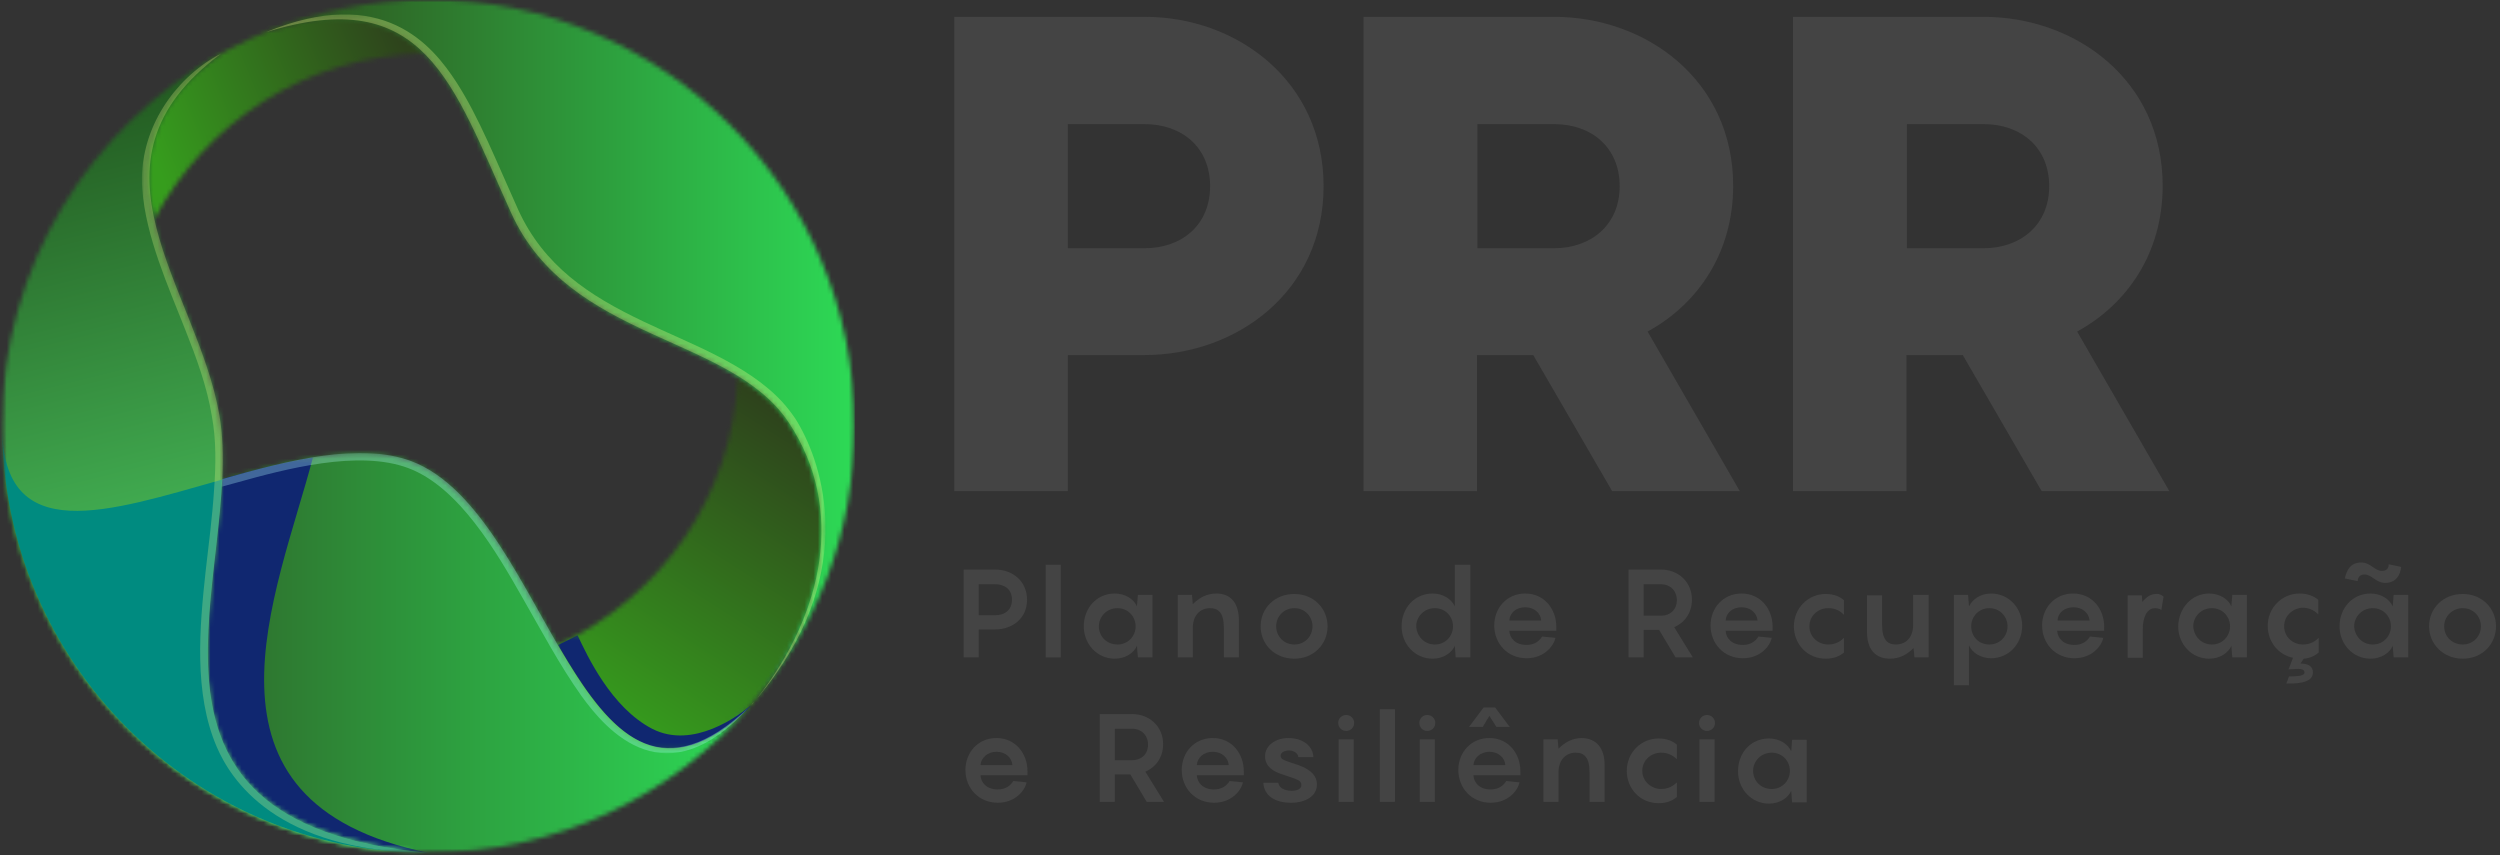 <svg width="564" height="193" viewBox="0 0 564 193" fill="none" xmlns="http://www.w3.org/2000/svg">
<rect x="0" y="0" width="564" height="193" fill="#333333" stroke="none"/>
<path d="M298.6 42C298.6 65.8 279 80.1 258.2 80.1H240.9V110.8H215.3V3.8H258.3C279 3.8 298.6 18.2 298.6 42ZM273 42C273 33.3 266.7 28 258.2 28H240.9V56H258.2C266.7 56 273 50.7 273 42Z" fill="#444444"/>
<path d="M345.9 80.1H333.2V110.8H307.6V3.8H350.6C371.4 3.8 391 18.1 391 41.9C391 57.1 383 68.6 371.7 74.8L392.5 110.8H363.7L345.9 80.1ZM333.3 56H350.6C359 56 365.4 50.7 365.4 42C365.4 33.3 359.1 28 350.6 28H333.3V56Z" fill="#444444"/>
<path d="M442.8 80.1H430.1V110.8H404.5V3.8H447.5C468.3 3.8 487.9 18.1 487.9 41.9C487.9 57.1 479.9 68.6 468.6 74.8L489.4 110.8H460.6L442.8 80.1ZM430.2 56H447.5C455.9 56 462.3 50.7 462.3 42C462.3 33.3 456 28 447.5 28H430.2V56Z" fill="#444444"/>
<path d="M231.7 135.3C231.7 139.6 228.3 142 224.5 142H220.8V148.3H217.4V128.5H224.6C228.3 128.5 231.7 131 231.7 135.3ZM228.3 135.3C228.3 133 226.7 131.8 224.5 131.8H220.8V138.8H224.5C226.7 138.8 228.3 137.6 228.3 135.3Z" fill="#444444"/>
<path d="M239.3 127.4H235.9V148.3H239.3V127.4Z" fill="#444444"/>
<path d="M251.5 133.9C253.9 133.9 255.8 135.2 256.5 136.8L256.7 134.2H260V148.3H256.7L256.5 145.7C255.8 147.3 253.9 148.6 251.5 148.6C247.5 148.6 244.5 145.3 244.5 141.3C244.5 137.2 247.4 133.9 251.5 133.9ZM252.1 145.4C254.5 145.4 256.2 143.5 256.2 141.3C256.2 139.1 254.5 137.2 252.1 137.2C249.7 137.2 247.9 139.1 247.9 141.3C247.9 143.5 249.6 145.4 252.1 145.4Z" fill="#444444"/>
<path d="M279.5 140V148.3H276.1V141.6C276.1 138.3 274.9 137.2 273 137.2C270.6 137.2 269.2 139 269.1 141.3V148.3H265.7V134.2H268.9L269.1 136.3C270.5 134.9 272.2 133.9 274.4 133.9C277.7 133.9 279.5 136.1 279.5 140Z" fill="#444444"/>
<path d="M284.4 141.3C284.4 137.3 287.5 134 292 134C296.4 134 299.5 137.3 299.5 141.3C299.5 145.3 296.4 148.6 292 148.6C287.5 148.6 284.4 145.3 284.4 141.3ZM296.1 141.3C296.1 139.1 294.4 137.2 292 137.2C289.6 137.2 287.9 139.1 287.9 141.3C287.9 143.5 289.6 145.4 292 145.4C294.4 145.4 296.1 143.5 296.1 141.3Z" fill="#444444"/>
<path d="M323.2 133.9C325.6 133.9 327.5 135.2 328.2 136.8V127.4H331.7V148.3H328.4L328.2 145.7C327.5 147.3 325.6 148.6 323.2 148.6C319.2 148.6 316.2 145.3 316.2 141.3C316.2 137.2 319.1 133.9 323.2 133.9ZM323.7 145.4C326.1 145.4 327.8 143.5 327.8 141.3C327.8 139.1 326.1 137.2 323.7 137.2C321.3 137.2 319.5 139.1 319.5 141.3C319.6 143.5 321.3 145.4 323.7 145.4Z" fill="#444444"/>
<path d="M351.2 142.3H340.5C340.6 144 341.9 145.5 344.4 145.5C346.2 145.5 347.3 144.6 347.9 143.6L350.9 143.9C350.5 145.8 348.3 148.5 344.4 148.5C340.1 148.5 337.1 145.2 337.1 141.1C337.1 137.2 339.9 133.9 344.1 133.9C348.4 133.9 351.1 137.4 351.1 141.4V142.3H351.2ZM340.5 140H347.7C347.6 138.4 346.2 137 344.1 137C342 137 340.6 138.3 340.5 140Z" fill="#444444"/>
<path d="M374.3 142.1H370.8V148.3H367.4V128.5H374.8C378.4 128.5 381.7 131.1 381.7 135.3C381.7 138.3 380 140.5 377.7 141.5L381.9 148.3H378L374.3 142.1ZM370.8 138.9H374.8C376.7 138.9 378.3 137.6 378.3 135.4C378.3 133.2 376.7 131.8 374.8 131.8H370.8V138.9Z" fill="#444444"/>
<path d="M400 142.3H389.3C389.4 144 390.7 145.5 393.2 145.5C395 145.5 396.1 144.6 396.7 143.6L399.7 143.9C399.3 145.8 397.1 148.5 393.2 148.5C388.9 148.5 385.9 145.2 385.9 141.1C385.9 137.2 388.7 133.9 392.9 133.9C397.2 133.9 399.9 137.4 399.9 141.4V142.3H400ZM389.3 140H396.5C396.4 138.4 395 137 392.9 137C390.8 137 389.4 138.3 389.3 140Z" fill="#444444"/>
<path d="M412.4 137.2C410.3 137.2 408.2 138.8 408.2 141.3C408.2 143.8 410.3 145.4 412.4 145.4C413.7 145.4 414.9 145 416 143.9V147.2C415.1 148 413.7 148.6 411.9 148.6C407.7 148.6 404.7 145.3 404.7 141.3C404.7 137.3 407.8 134 411.9 134C413.7 134 415.1 134.6 416 135.4V138.7C414.9 137.6 413.8 137.2 412.4 137.2Z" fill="#444444"/>
<path d="M435.1 134.2V148.3H431.9L431.7 146.2C430.3 147.6 428.6 148.6 426.4 148.6C423 148.6 421.2 146.4 421.2 142.6V134.3H424.6V141C424.6 144.3 425.8 145.4 427.7 145.4C430.2 145.4 431.6 143.5 431.6 141.1V134.2H435.1Z" fill="#444444"/>
<path d="M440.8 134.2H444L444.2 136.8C445 135.2 446.8 133.9 449.2 133.9C453.2 133.9 456.2 137.2 456.2 141.2C456.2 145.2 453.2 148.5 449.2 148.5C446.8 148.5 444.9 147.2 444.2 145.6V154.6H440.8V134.2ZM448.8 145.4C451.2 145.4 452.9 143.5 452.9 141.3C452.9 139.1 451.2 137.2 448.8 137.2C446.4 137.2 444.7 139.1 444.7 141.3C444.7 143.5 446.3 145.4 448.8 145.4Z" fill="#444444"/>
<path d="M474.8 142.3H464.1C464.2 144 465.5 145.5 468 145.5C469.8 145.5 470.9 144.6 471.5 143.6L474.5 143.9C474.1 145.8 471.9 148.5 468 148.5C463.7 148.5 460.7 145.2 460.7 141.1C460.7 137.2 463.5 133.9 467.7 133.9C472 133.9 474.7 137.4 474.7 141.4V142.3H474.8ZM464.2 140H471.4C471.3 138.4 469.9 137 467.8 137C465.7 137 464.2 138.3 464.2 140Z" fill="#444444"/>
<path d="M488.1 134.6L487.6 137.6C487.3 137.4 486.8 137.2 486.2 137.2C484.4 137.2 483.4 139.1 483.4 142.1V148.4H480V134.3H483.2L483.3 135.8C484.2 134.7 485.2 134 486.4 134C487.2 133.9 487.7 134.3 488.1 134.6Z" fill="#444444"/>
<path d="M498.4 133.9C500.8 133.9 502.7 135.2 503.4 136.8L503.6 134.2H506.9V148.3H503.6L503.4 145.7C502.7 147.3 500.8 148.6 498.4 148.6C494.4 148.6 491.4 145.3 491.4 141.3C491.5 137.2 494.4 133.9 498.4 133.9ZM499 145.4C501.4 145.4 503.1 143.5 503.1 141.3C503.1 139.1 501.4 137.2 499 137.2C496.6 137.2 494.8 139.1 494.8 141.3C494.9 143.5 496.6 145.4 499 145.4Z" fill="#444444"/>
<path d="M515.3 141.3C515.3 143.8 517.4 145.4 519.5 145.4C520.8 145.4 522 145 523.1 143.9V147.2C522.3 147.9 521.2 148.5 519.7 148.6L519 149.7C520.7 149.7 521.8 150.3 521.8 151.7C521.8 154.4 517.2 154.2 515.8 154.2L516.4 152.6C518.3 152.6 519.9 152.5 519.9 151.7C519.9 151 519.1 150.9 518.2 150.9L516.3 151L517.3 148.4C513.9 147.7 511.6 144.7 511.6 141.2C511.6 137.2 514.7 133.9 518.8 133.9C520.6 133.9 522 134.5 523 135.3V138.6C521.9 137.5 520.7 137.1 519.4 137.1C517.4 137.2 515.3 138.8 515.3 141.3Z" fill="#444444"/>
<path d="M534.8 133.9C537.2 133.9 539.1 135.2 539.8 136.8L540 134.2H543.3V148.3H540L539.8 145.7C539.1 147.3 537.2 148.6 534.8 148.6C530.8 148.6 527.8 145.3 527.8 141.3C527.8 137.2 530.7 133.9 534.8 133.9ZM532.7 126.9C534.8 126.9 535.7 128.8 537.4 128.8C538.3 128.8 538.9 128.3 538.9 127.3L541.7 127.9C541.5 129.8 540.5 131.5 538.1 131.5C536 131.5 535.1 129.6 533.4 129.6C532.5 129.6 531.9 130.2 531.9 131.1L529 130.5C529.4 128.6 530.3 126.9 532.7 126.9ZM535.3 145.4C537.7 145.4 539.4 143.5 539.4 141.3C539.4 139.1 537.7 137.2 535.3 137.2C532.9 137.2 531.1 139.1 531.1 141.3C531.2 143.5 532.9 145.4 535.3 145.4Z" fill="#444444"/>
<path d="M548 141.3C548 137.3 551.1 134 555.6 134C560 134 563.1 137.3 563.1 141.3C563.1 145.3 560 148.6 555.6 148.6C551.2 148.6 548 145.3 548 141.3ZM559.7 141.3C559.7 139.1 558 137.2 555.6 137.2C553.2 137.2 551.4 139.1 551.4 141.3C551.4 143.5 553.1 145.4 555.6 145.4C558 145.4 559.7 143.5 559.7 141.3Z" fill="#444444"/>
<path d="M231.9 174.9H221.2C221.3 176.6 222.6 178.1 225.1 178.1C226.9 178.1 228 177.2 228.6 176.2L231.6 176.5C231.2 178.4 229 181.1 225.1 181.1C220.8 181.1 217.8 177.8 217.8 173.7C217.8 169.8 220.6 166.5 224.8 166.5C229.1 166.5 231.8 170 231.8 174V174.9H231.9ZM221.2 172.6H228.4C228.3 171 226.9 169.6 224.8 169.6C222.8 169.6 221.3 171 221.2 172.6Z" fill="#444444"/>
<path d="M255 174.7H251.5V180.9H248.1V161.1H255.5C259.1 161.1 262.4 163.7 262.4 167.9C262.4 170.9 260.7 173.1 258.4 174.1L262.6 180.9H258.7L255 174.7ZM251.5 171.5H255.5C257.4 171.5 259 170.2 259 168C259 165.8 257.4 164.4 255.5 164.4H251.5V171.5Z" fill="#444444"/>
<path d="M280.7 174.9H270C270.1 176.6 271.4 178.1 273.9 178.1C275.7 178.1 276.8 177.2 277.4 176.2L280.4 176.5C280 178.4 277.8 181.1 273.9 181.1C269.6 181.1 266.6 177.8 266.6 173.7C266.6 169.8 269.4 166.5 273.6 166.5C277.9 166.5 280.6 170 280.6 174V174.9H280.7ZM270 172.6H277.2C277.1 171 275.7 169.6 273.6 169.6C271.5 169.6 270.1 171 270 172.6Z" fill="#444444"/>
<path d="M288.4 176.7C288.6 177.7 289.7 178.4 291.4 178.4C292.6 178.4 293.6 178 293.6 177.1C293.6 176 292.5 175.8 289.6 174.8C287.2 174.1 285.4 172.9 285.4 170.6C285.4 168.1 287.9 166.5 290.6 166.5C294.1 166.5 296.2 168.4 296.3 170.8H292.9C292.8 169.8 291.7 169.3 290.8 169.3C289.9 169.3 288.9 169.7 288.9 170.5C288.9 171.4 289.9 171.6 292.9 172.6C296 173.7 297.1 175.2 297.1 177C297.1 179.6 294.5 181.1 291.3 181.1C287.7 181.1 285.2 179.6 285 176.6H288.4V176.7Z" fill="#444444"/>
<path d="M301.9 163.1C301.9 162.1 302.7 161.3 303.7 161.3C304.7 161.3 305.5 162.1 305.5 163.1C305.5 164.1 304.7 164.9 303.7 164.9C302.7 164.9 301.9 164.1 301.9 163.1ZM305.4 180.9H302V166.8H305.4V180.9Z" fill="#444444"/>
<path d="M314.7 160H311.3V180.9H314.7V160Z" fill="#444444"/>
<path d="M320.2 163.1C320.2 162.1 321 161.3 322 161.3C323 161.3 323.8 162.1 323.8 163.1C323.8 164.1 323 164.9 322 164.9C321 164.9 320.2 164.1 320.2 163.1ZM323.7 180.9H320.3V166.8H323.7V180.9Z" fill="#444444"/>
<path d="M343.1 174.9H332.4C332.5 176.6 333.8 178.1 336.3 178.1C338.1 178.1 339.2 177.2 339.8 176.2L342.8 176.5C342.4 178.4 340.2 181.1 336.3 181.1C332 181.1 329 177.8 329 173.7C329 169.8 331.8 166.5 336 166.5C340.3 166.5 343 170 343 174V174.9H343.1ZM334.5 164H331.4L334.7 159.6H337.3L340.6 164H337.6L336 161.5L334.5 164ZM332.4 172.6H339.6C339.5 171 338.1 169.6 336 169.6C334 169.6 332.5 171 332.4 172.6Z" fill="#444444"/>
<path d="M362 172.6V180.9H358.6V174.2C358.6 170.9 357.4 169.8 355.5 169.8C353.1 169.8 351.7 171.6 351.6 173.9V180.9H348.2V166.8H351.4L351.6 168.9C353 167.5 354.7 166.5 356.9 166.5C360.2 166.6 362 168.8 362 172.6Z" fill="#444444"/>
<path d="M374.7 169.8C372.6 169.8 370.5 171.4 370.5 173.9C370.5 176.3 372.6 178 374.7 178C376 178 377.2 177.6 378.3 176.5V179.8C377.4 180.6 376 181.2 374.2 181.2C370 181.2 367 177.9 367 173.9C367 169.9 370.1 166.6 374.2 166.6C376 166.6 377.4 167.2 378.3 168V171.3C377.2 170.2 376 169.8 374.7 169.8Z" fill="#444444"/>
<path d="M383.3 163.1C383.3 162.1 384.1 161.3 385.1 161.3C386.1 161.3 386.9 162.1 386.9 163.1C386.9 164.1 386.1 164.9 385.1 164.9C384.1 164.9 383.3 164.1 383.3 163.1ZM386.8 180.9H383.4V166.8H386.8V180.9Z" fill="#444444"/>
<path d="M399.1 166.6C401.5 166.6 403.4 167.9 404.1 169.5L404.3 166.9H407.6V181H404.3L404.1 178.4C403.4 180 401.5 181.3 399.1 181.3C395.1 181.3 392.1 178 392.1 174C392.1 169.8 395 166.6 399.1 166.6ZM399.7 178C402.1 178 403.8 176.1 403.8 173.9C403.8 171.7 402.1 169.8 399.7 169.8C397.3 169.8 395.5 171.7 395.5 173.9C395.5 176.1 397.2 178 399.7 178Z" fill="#444444"/>
<mask id="mask0_512_6624" style="mask-type:luminance" maskUnits="userSpaceOnUse" x="0" y="0" width="193" height="193">
<path d="M192.8 0H0.4V192.4H192.8V0Z" fill="white"/>
</mask>
<g mask="url(#mask0_512_6624)">
<mask id="mask1_512_6624" style="mask-type:luminance" maskUnits="userSpaceOnUse" x="32" y="0" width="64" height="50">
<path d="M41.9 17.1C44.5 15.3 47.1 13.6 49.9 12.1C30.9 24 30 36.5 34.8 49.5C46.4 27.6 69.2 12.5 95.7 12.1C89.5 2.7 78.2 0.9 59.9 7.2C67.5 4 75.6 1.8 84.1 0.7C68.5 2.8 54.1 8.6 41.9 17.1Z" fill="white"/>
</mask>
<g mask="url(#mask1_512_6624)">
<path d="M112.8 42.4L39.5 72.6L12.8 7.8L86.2 -22.3L112.8 42.4Z" fill="url(#paint0_linear_512_6624)"/>
</g>
<mask id="mask2_512_6624" style="mask-type:luminance" maskUnits="userSpaceOnUse" x="125" y="85" width="62" height="86">
<path d="M125.8 145.5C133.2 167.5 146.9 180.4 169.2 159.3L169.3 159.2C185.3 139.8 192.7 114.6 179.6 94.6C176.7 90.3 171 87.8 166.4 85C165.4 111.9 149 134.8 125.8 145.5Z" fill="white"/>
</mask>
<g mask="url(#mask2_512_6624)">
<path d="M236.2 112.7L173.3 210.8L82.5 152.6L145.3 54.5L236.2 112.7Z" fill="url(#paint1_linear_512_6624)"/>
</g>
<mask id="mask3_512_6624" style="mask-type:luminance" maskUnits="userSpaceOnUse" x="59" y="-1" width="134" height="161">
<path d="M59.8 7.3C95.8 -3.9 102 18.9 115.2 48C128.4 77.1 164.7 75.4 177.9 95.4C191.1 115.4 185.4 139.8 169.3 159.2C184 142.3 192.8 120.3 192.8 96.1C192.8 43 149.7 -0.1 96.6 -0.1C83.6 -9.76548e-05 71.2 2.6 59.8 7.3Z" fill="white"/>
</mask>
<g mask="url(#mask3_512_6624)">
<path d="M192.9 -3.9H59.8V159.3H192.9V-3.9Z" fill="url(#paint2_linear_512_6624)"/>
</g>
<g opacity="0.3">
<mask id="mask4_512_6624" style="mask-type:luminance" maskUnits="userSpaceOnUse" x="59" y="3" width="128" height="157">
<path d="M186.2 3.2H59.8V159.2H186.2V3.2Z" fill="white"/>
</mask>
<g mask="url(#mask4_512_6624)">
<path fill-rule="evenodd" clip-rule="evenodd" d="M170.1 158.4C169.9 158.7 169.6 159 169.4 159.2L169.5 159.1C169.6 158.9 169.8 158.6 170.1 158.4ZM175.2 151.8C173.9 153.7 172.5 155.5 171.1 157.2C171 157.3 170.9 157.3 170.9 157.4C185.8 138.3 190.8 114.8 178 95.4C164.8 75.4 128.5 77.1 115.3 48C102.1 18.9 95.9 -4 59.9 7.3C86.4 -3.7 97.6 10.3 103 18.6C108.1 26.5 112.1 36.7 116.9 47.3C122.7 60 132.9 66.7 145.1 72.5C155.5 77.5 168.6 82.1 176.5 90.7C177.6 91.9 178.5 93.1 179.4 94.4C185.2 103.5 193.1 126.2 175.2 151.8Z" fill="#F6FF8F"/>
</g>
</g>
<mask id="mask5_512_6624" style="mask-type:luminance" maskUnits="userSpaceOnUse" x="0" y="96" width="170" height="97">
<path d="M0.4 96.2C0.4 149.3 43.5 192.4 96.6 192.4C125.6 192.4 151.6 179.6 169.2 159.3C130.8 196.1 124.1 115.8 92.6 104.1C80.6 99.6 63.8 104.2 47.9 108.8C23.2 115.8 0.4 122.9 0.4 96.2Z" fill="white"/>
</mask>
<g mask="url(#mask5_512_6624)">
<path d="M169.3 96.2H0.4V196.1H169.3V96.2Z" fill="url(#paint3_linear_512_6624)"/>
</g>
<mask id="mask6_512_6624" style="mask-type:luminance" maskUnits="userSpaceOnUse" x="46" y="103" width="51" height="90">
<path d="M96.6 103.2H46.8V192.4H96.6V103.2Z" fill="white"/>
</mask>
<g mask="url(#mask6_512_6624)">
<path fill-rule="evenodd" clip-rule="evenodd" d="M50.1 108.1C57 106.1 63.9 104.3 70.6 103.2C62.6 133.8 40.6 181 96.7 192.4C31.2 186.5 48.4 142.4 50.1 108.1Z" fill="#102770"/>
</g>
<mask id="mask7_512_6624" style="mask-type:luminance" maskUnits="userSpaceOnUse" x="46" y="106" width="51" height="87">
<path d="M96.6 106.6H46.8V192.4H96.6V106.6Z" fill="white"/>
</mask>
<g mask="url(#mask7_512_6624)">
<path fill-rule="evenodd" clip-rule="evenodd" d="M50.1 108.1C52 107.6 53.9 107 55.8 106.5C56.5 114.2 51.8 133.3 51.7 149.9C51.6 175.9 68.2 188.1 96.6 192.4C31.2 186.5 48.4 142.4 50.1 108.1Z" fill="#102770"/>
</g>
<mask id="mask8_512_6624" style="mask-type:luminance" maskUnits="userSpaceOnUse" x="0" y="12" width="97" height="181">
<path d="M0.4 96.2C0.4 149.3 43.5 192.4 96.6 192.4C21.4 185.6 55.4 128.5 49.4 93.7C44.5 64.8 16.3 36.8 49.8 12.1C20.4 28.5 0.4 60 0.4 96.2Z" fill="white"/>
</mask>
<g mask="url(#mask8_512_6624)">
<path d="M6.1 215L-41.9 22.6L91 -10.5L139 181.8L6.1 215Z" fill="url(#paint4_linear_512_6624)"/>
</g>
<mask id="mask9_512_6624" style="mask-type:luminance" maskUnits="userSpaceOnUse" x="0" y="96" width="97" height="97">
<path d="M96.6 96.2H0.4V192.4H96.6V96.2Z" fill="white"/>
</mask>
<g mask="url(#mask9_512_6624)">
<path fill-rule="evenodd" clip-rule="evenodd" d="M96.7 192.4C43.6 192.4 0.5 149.3 0.5 96.2C0.5 123.7 24.6 115.4 50.1 108.2C48.5 142.4 31.2 186.5 96.7 192.4Z" fill="#008B80"/>
</g>
<mask id="mask10_512_6624" style="mask-type:luminance" maskUnits="userSpaceOnUse" x="125" y="143" width="45" height="26">
<path d="M169.4 143.3H125.8V168.9H169.4V143.3Z" fill="white"/>
</mask>
<g mask="url(#mask10_512_6624)">
<path fill-rule="evenodd" clip-rule="evenodd" d="M169.4 159.2C169.3 159.2 169.3 159.3 169.2 159.3C166.8 161.3 156.4 169.2 147.1 164.4C137.9 159.6 132.5 148 130.3 143.3C128.8 144.1 127.4 144.8 125.9 145.5C136 162.9 146.4 176.4 163.7 164.1C165.5 162.8 167.4 161.2 169.4 159.3V159.2Z" fill="#102770"/>
</g>
<g opacity="0.25">
<mask id="mask11_512_6624" style="mask-type:luminance" maskUnits="userSpaceOnUse" x="32" y="12" width="65" height="181">
<path d="M96.7 12.1H32V192.4H96.7V12.1Z" fill="white"/>
</mask>
<g mask="url(#mask11_512_6624)">
<path fill-rule="evenodd" clip-rule="evenodd" d="M47.4 13.5C48.2 13 49 12.5 49.9 12.1C16.4 36.8 44.5 64.8 49.5 93.7C55.5 128.5 21.5 185.6 96.7 192.4C62 192.2 51.9 175.5 48.9 168.5C43.7 156.4 45 141.6 46.4 128.8C47.1 122.7 47.9 116.6 48.3 110.4C48.7 105 48.8 99.3 47.8 93.9C46.7 87.2 44.3 80.7 41.8 74.4C38 64.7 32.9 53.5 32.1 42.7C31.2 31 37.6 19.8 47.4 13.5Z" fill="#F6FF8F"/>
</g>
</g>
<g opacity="0.3">
<mask id="mask12_512_6624" style="mask-type:luminance" maskUnits="userSpaceOnUse" x="50" y="102" width="119" height="68">
<path d="M169 102.2H50V170H169V102.2Z" fill="white"/>
</mask>
<g mask="url(#mask12_512_6624)">
<path fill-rule="evenodd" clip-rule="evenodd" d="M50.1 108.1C65.4 103.7 81.2 99.8 92.7 104C124.1 115.7 130.8 195.5 169 159.5C150.3 180.2 137 165.1 131.1 156.9C126.2 150 122.1 142.2 117.9 134.9C112.1 124.7 103.6 109.9 92.1 105.6C80.9 101.4 64.4 105.8 53.3 108.9C52.2 109.2 51.1 109.5 50 109.8C50 109.3 50 108.7 50.1 108.1Z" fill="#B6FFFF"/>
</g>
</g>
</g>
<defs>
<linearGradient id="paint0_linear_512_6624" x1="92.166" y1="13.022" x2="35.081" y2="36.504" gradientUnits="userSpaceOnUse">
<stop stop-color="#2E431C"/>
<stop offset="1" stop-color="#369D1D"/>
</linearGradient>
<linearGradient id="paint1_linear_512_6624" x1="182.197" y1="96.943" x2="139.227" y2="163.987" gradientUnits="userSpaceOnUse">
<stop stop-color="#2E431C"/>
<stop offset="1" stop-color="#369D1D"/>
</linearGradient>
<linearGradient id="paint2_linear_512_6624" x1="59.822" y1="77.639" x2="192.881" y2="77.639" gradientUnits="userSpaceOnUse">
<stop stop-color="#2E4E1C"/>
<stop offset="1" stop-color="#2DDA56"/>
</linearGradient>
<linearGradient id="paint3_linear_512_6624" x1="0.45" y1="146.07" x2="169.296" y2="146.07" gradientUnits="userSpaceOnUse">
<stop stop-color="#2E431C"/>
<stop offset="1" stop-color="#2DDA56"/>
</linearGradient>
<linearGradient id="paint4_linear_512_6624" x1="71.789" y1="195.332" x2="27.181" y2="16.395" gradientUnits="userSpaceOnUse">
<stop stop-color="#5CF57C"/>
<stop offset="0.001" stop-color="#5CF57C"/>
<stop offset="1" stop-color="#22581F"/>
</linearGradient>
</defs>
</svg>
